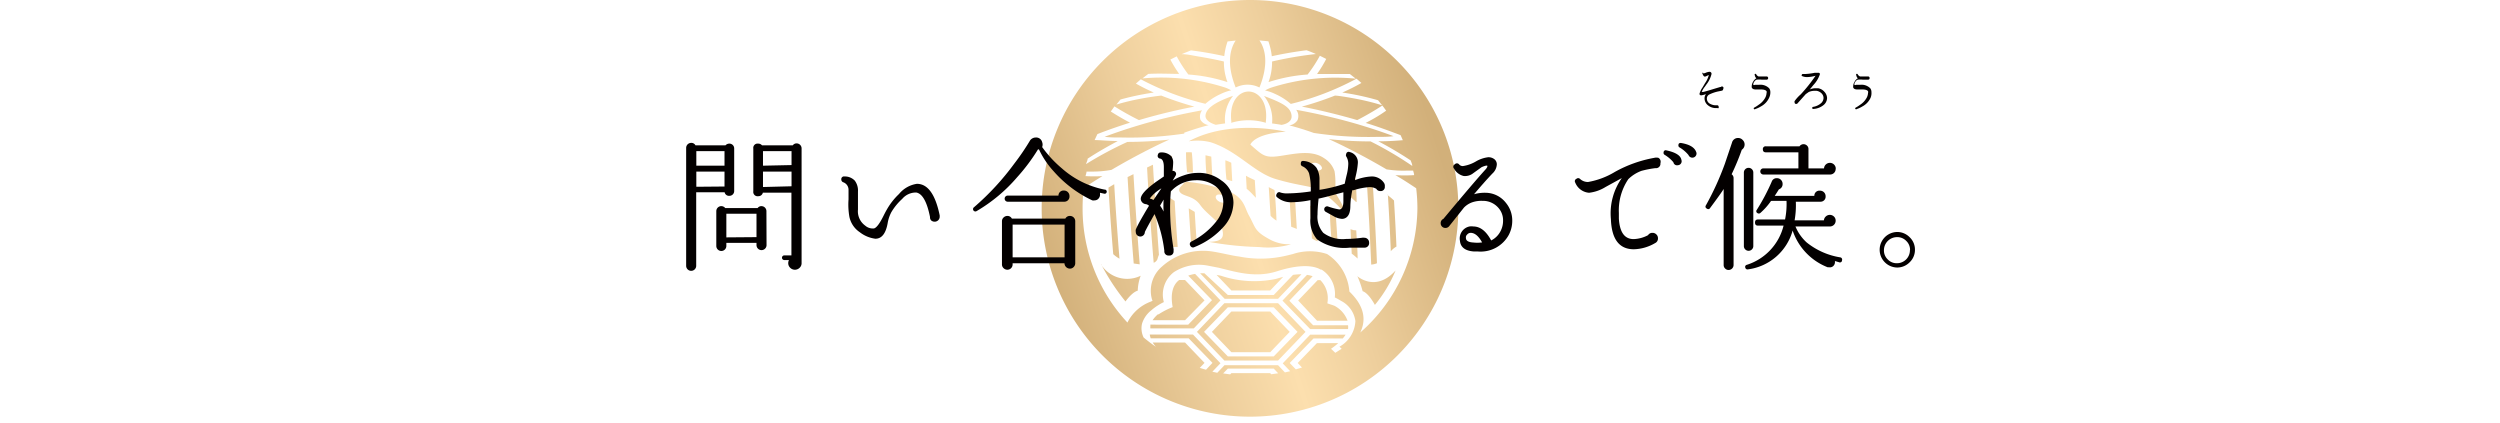 <svg id="レイヤー_1" data-name="レイヤー 1" xmlns="http://www.w3.org/2000/svg" xmlns:xlink="http://www.w3.org/1999/xlink" viewBox="0 0 204 34.49"><defs><style>.cls-1{fill:url(#名称未設定グラデーション_4);}.cls-2{fill:#030000;}</style><linearGradient id="名称未設定グラデーション_4" x1="85.47" y1="22.39" x2="117.38" y2="11.98" gradientUnits="userSpaceOnUse"><stop offset="0" stop-color="#d2b07a"/><stop offset="0.3" stop-color="#edce9c"/><stop offset="0.5" stop-color="#fcdfae"/><stop offset="0.7" stop-color="#edce9c"/><stop offset="1" stop-color="#d2b07a"/></linearGradient></defs><title>svg-naire-title-contact</title><path class="cls-1" d="M96.64,10.9a30,30,0,0,1-5.1.32c-.56,0-1,0-1.4-.06A44,44,0,0,1,95.2,9.61c1.36-.33,2.4-.52,2.89-.61a.84.84,0,0,0-.13.78h0l0,0a.94.94,0,0,0,.67.43c-.57.15-1.22.34-2,.62Zm9.24-1.1,0,0a.94.94,0,0,1-.67.43c.57.15,1.22.34,2,.62h0a30,30,0,0,0,5.1.32c.56,0,1,0,1.4-.06a44,44,0,0,0-5.05-1.54c-1.36-.33-2.4-.52-2.89-.61a.84.84,0,0,1,.13.78Zm-6.69.39c.25-.05.78-.12.78-.12a3.07,3.07,0,0,1,.65-2.25c-1.58.55-2.19,1.06-2.25,1.59S99.2,10.18,99.2,10.18Zm1.28-.25h0s0,.05,0,.08a4.89,4.89,0,0,1,2.82,0s0-.05,0-.08h0c.2-1.67-.63-2.47-1.41-2.47h0C101.11,7.47,100.28,8.27,100.48,9.94Zm3.32.13s.53.07.78.12c0,0,.9-.11.82-.77s-.68-1-2.25-1.59A3.07,3.07,0,0,1,103.8,10.07ZM119,17A17,17,0,1,1,102,0,17,17,0,0,1,119,17ZM93.32,27.54q.49.41,1,.76a3.12,3.12,0,0,1-.26-.35H96.7l1.59,1.66-.39.41.51.15.53-.56-1.94-2h-3.1a1.65,1.65,0,0,1-.08-.31h3.53l2.24,2.34-.66.69.4.09.59-.62h4.37l.56.59.43-.1-.61-.64,2.24-2.34h2.89a2.57,2.57,0,0,1-.23.31h-2.39l-1.94,2,.5.52.5-.15-.35-.37L107.46,28h1.74a5.38,5.38,0,0,1-.59.46l.35.33.52-.33-.18-.17a2.53,2.53,0,0,0,1.3-2.09h0a2.18,2.18,0,0,0-1.19-1.66,5.27,5.27,0,0,0-.49-.27A2.35,2.35,0,0,0,107.84,22l-.07,0c-.61-.36-1.77-.44-3.58.14s-3.5,0-4.78-.3l-.88-.17a3.76,3.76,0,0,0-2.76.55,2.31,2.31,0,0,0-.8,2.43,4.67,4.67,0,0,0-1,.65h0l-.06.05a2.22,2.22,0,0,0-.72,1.06A1.7,1.7,0,0,0,93.32,27.54Zm10.41,3,.57-.08-.36-.38h-3.75l-.38.39.57.08.1-.1h3.17ZM115.66,17a13.77,13.77,0,0,0-.1-1.64c-.46-.3-1-.67-1.7-1.07a11.75,11.75,0,0,0,1.53,0c0-.13-.05-.25-.08-.37l-.49,0a8.48,8.48,0,0,1-1.68-.1c-1-.59-2.18-1.24-3.49-1.89-.44-.22-.85-.41-1.23-.58a31.2,31.2,0,0,0,3.42.19,29.22,29.22,0,0,1,3.4,2c0-.15-.08-.3-.13-.45a30,30,0,0,0-2.64-1.56c.91,0,1.62-.06,2-.09l-.18-.41c-1-.38-1.93-.72-2.85-1,.35-.18,1-.52,1.67-1l-.31-.42a22.55,22.55,0,0,1-2.05,1.19c-1.89-.55-3.53-.91-4.52-1.1a25.86,25.86,0,0,0,2.7-.9c.2,0,.88.1,1.76.27a19,19,0,0,1,2.09.52l-.33-.41a22.26,22.26,0,0,0-2.92-.63,15.61,15.61,0,0,0,1.56-.78l-.4-.35a22.45,22.45,0,0,1-5.36,2.06,5.08,5.08,0,0,0-1.12-.74l-.15-.07a3.88,3.88,0,0,0-.83-.29v0a3.11,3.11,0,0,1,.47-.22,17.2,17.2,0,0,1,6.93-.74l-.48-.38c-1,0-1.9,0-2.68,0a10.24,10.24,0,0,0,.75-1.23l-.52-.26a11.1,11.1,0,0,1-1,1.53,13.29,13.29,0,0,0-3.19.62,4.67,4.67,0,0,0,.29-1.68c.24-.06,1.08-.25,2.14-.42.45-.07.94-.14,1.44-.19-.25-.11-.51-.22-.77-.31-1.19.15-2.26.36-2.83.49a5.49,5.49,0,0,0-.28-1.22l-.73-.07c.47.67.78,1.91,0,3.84a2.16,2.16,0,0,0-1.94,0c-.76-1.92-.46-3.15,0-3.83l-.66.07a5.47,5.47,0,0,0-.27,1.2c-.55-.12-1.57-.33-2.72-.47l-.76.31c.46,0,.9.11,1.31.18,1.06.17,1.9.36,2.14.42a4.67,4.67,0,0,0,.29,1.68,13.29,13.29,0,0,0-3.19-.62,11.27,11.27,0,0,1-.95-1.48l-.52.26a10.46,10.46,0,0,0,.72,1.17c-.74,0-1.58-.05-2.52,0l-.48.37a17,17,0,0,1,6.77.75,3.11,3.11,0,0,1,.47.22v0a3.88,3.88,0,0,0-.83.29l-.15.07a5.08,5.08,0,0,0-1.12.74,22.65,22.65,0,0,1-5.27-2l-.4.35a15.79,15.79,0,0,0,1.46.73,22.64,22.64,0,0,0-2.72.57l-.33.41a19.45,19.45,0,0,1,1.9-.46c.88-.17,1.57-.25,1.76-.27a25.87,25.87,0,0,0,2.7.9c-1,.19-2.63.54-4.52,1.1a22.44,22.44,0,0,1-2-1.12l-.3.42c.68.43,1.24.74,1.57.91-.86.27-1.76.58-2.66.93l-.23.49c.43,0,1.08.07,1.89.08-.58.31-1.52.82-2.46,1.44,0,.15-.09.29-.13.44A29.77,29.77,0,0,1,92,11.58a31.2,31.2,0,0,0,3.42-.19c-.38.17-.79.36-1.23.58-1.31.65-2.49,1.3-3.49,1.89A8.48,8.48,0,0,1,89,14h-.34c0,.12-.06.25-.08.37a11.36,11.36,0,0,0,1.38,0c-.59.36-1.1.68-1.53,1A13.77,13.77,0,0,0,88.34,17,13.61,13.61,0,0,0,92,26.32a3.47,3.47,0,0,1,1.91-1.71l.14-.07L94,24.42a2.59,2.59,0,0,1,.82-2.67,5,5,0,0,1,4.09-1.23c.69.1,1.69.36,2.19.41a9.1,9.1,0,0,0,3.91-.08l.49-.12a4.44,4.44,0,0,1,2.79,0,4,4,0,0,1,1.82,3.06v0l0,0c1.38,1.33,1.3,2.47.89,3.34A13.62,13.62,0,0,0,115.66,17Zm-10.34,2.94a6.7,6.7,0,0,1-2.56.22,26.5,26.5,0,0,1-4.15-.43c1.22,0,1.26-.44,1.13-1s-1.27-1.25-1.8-2-1.29-.68-1.61-1,.15-.59.24-.74.26-.16.51-.13a12.51,12.51,0,0,1,2.45.51c2,.52,1.95,1.42,2.37,2.19.57,1,.42,1.26,1.61,1.92A3.27,3.27,0,0,0,105.32,19.93Zm-5.54-4c-.24-.11-.49-.09-.56.06s.07.36.31.47.49.09.56-.06S100,16.08,99.78,16Zm-9.94,5.6a17.82,17.82,0,0,0,2,3.06s.53-.76,1-.88a3.78,3.78,0,0,1,.24-1.22A2.52,2.52,0,0,1,89.84,21.57Zm20.92,1a7.19,7.19,0,0,1,.43,1.22c.5.16,1,1.12,1,1.12a10.92,10.92,0,0,0,1.69-2.81C112.24,23.89,110.75,22.53,110.75,22.53Zm-5.54-6.45q.08,1.23.14,2.41l.46.18q-.07-1.17-.14-2.39Zm6.68,5.5a1.45,1.45,0,0,0,.46-.11c-.08-2-.2-4.29-.35-6.58l-.5-.4c.16,2.49.29,4.91.38,7.09Zm-5-4.81c.05.91.11,1.8.15,2.67a1.86,1.86,0,0,0,.47.24c0-.88-.1-1.8-.15-2.73Zm3.55,2-.25-.08q.05,1,.1,2a4.22,4.22,0,0,1,.48.4c0-.74-.07-1.51-.11-2.3Zm.25-2.3c0-.74-.07-1.51-.11-2.3l-.22,0-.25-.08q.05,1,.1,2A4.22,4.22,0,0,1,110.65,16.48Zm-2.17.92c0,.85.09,1.69.14,2.5a3.54,3.54,0,0,1,.47.19c0-.78-.08-1.58-.13-2.41A3.93,3.93,0,0,0,108.48,17.4Zm4.72-1.51c.1,1.59.18,3.15.24,4.61a1.69,1.69,0,0,1,.46-.38c-.05-1.21-.12-2.47-.2-3.76A6.58,6.58,0,0,0,113.2,15.9ZM91.35,21.11c-.16-1.95-.31-4-.43-6.08l-.47.28c.11,1.84.24,3.68.39,5.43A2.81,2.81,0,0,0,91.35,21.11Zm2.25-7.44c.15,2.7.34,5.36.54,7.77a.51.51,0,0,0,.31-.3,2.31,2.31,0,0,1,.12-.35c-.17-2.29-.34-4.79-.49-7.35Zm6.87-.39a3.3,3.3,0,0,0-.48-.2q0,.79.09,1.57l.47.13Zm-1.63-.5-.47-.11q0,.82.09,1.62l.46.1Q98.88,13.58,98.84,12.77Zm3.64,3.37-.09-1.45-.3-.14a4,4,0,0,1-.42-.22l.06,1.07C102,15.61,102.21,15.86,102.48,16.14ZM97.34,17.2,97,17c.07,1.07.14,2.1.21,3.1a.75.75,0,0,0,.45-.21c-.06-.84-.12-1.71-.17-2.6Zm0-3.12q0-.82-.09-1.65a3.45,3.45,0,0,0-.47,0q0,.82.09,1.64H97ZM93,21.57c-.18-2.29-.36-4.8-.51-7.36l-.48.24c.14,2.41.32,4.81.5,7.05Zm11-6.06-.47-.24c.05.8.1,1.58.15,2.34a2.3,2.3,0,0,0,.48.39C104.14,17.19,104.08,16.36,104,15.51ZM95.63,12.7h0l-.46.22q0,.84.1,1.68a2.36,2.36,0,0,1,.46-.29Q95.67,13.51,95.63,12.7Zm-.27,3.38c.09,1.4.19,2.77.28,4.07l.15,0,.31,0c-.09-1.2-.17-2.46-.25-3.75Zm2.93,8.43L96.7,22.85h-.48c-.45.34-.75,1-.53,2.21a6.06,6.06,0,0,0-1.15.59h0l-.06,0a2.53,2.53,0,0,0-.43.48H96.7Zm6-.13,1.91-2a5,5,0,0,0-.69.05l-1.57,1.64h-3.75l-1.91-1.77h-.35l2,2.08Zm3.18,1.79h2.49a2.25,2.25,0,0,0-1-1.18c-.12-.08-.47-.16-.65-.24a2.11,2.11,0,0,0-.57-1.89h-.22l-1.59,1.66Zm-.56.68H110a1.08,1.08,0,0,0,0-.31h-2.85l-1.94-2,1.9-2a2.25,2.25,0,0,0-.46-.11l-2,2.1Zm-3.26-3.15,1.06-1.11-.6.17a8.57,8.57,0,0,1-4.48-.26l-.36-.07,1.21,1.27Zm-4.06.81-2.07-2.16a3.44,3.44,0,0,0-.56.14h0l1.94,2-1.94,2H93.87l0,.12a1.44,1.44,0,0,0,0,.19h3.54Zm4.7.23,2.24,2.34-2.24,2.34H99.91l-2.24-2.34,2.24-2.34Zm1.59,2.34-1.94-2h-3.75l-1.94,2,1.94,2h3.75Zm-5.4-1.66-1.59,1.66,1.59,1.66h3.17l1.59-1.66-1.59-1.66Zm8.46-9.81c.06.32.79,1.2.85,1.87a10,10,0,0,0-2.17-2c-.69-.31-1.74-.34-3.52-.87s-3.08-2.28-5.3-3A4.45,4.45,0,0,0,97,11.53c3.47-1.87,7.92-.78,7.92-.78-2.6.15-2.89,1.05-2.89,1.05,1,.87,1.16,1.11,2.4.93s2.6-.52,3.62.18a2,2,0,0,1,.85,1.07A6,6,0,0,1,108.93,15.61Zm-1.45-2.29c-.26-.09-.51,0-.57.12s.11.36.37.45.51,0,.57-.12S107.74,13.41,107.48,13.32Z"/><path class="cls-2" d="M156.26,20.4a1.39,1.39,0,0,1-.43,1,1.42,1.42,0,0,1-1,.43,1.45,1.45,0,0,1,0-2.9,1.42,1.42,0,0,1,1,.43A1.39,1.39,0,0,1,156.26,20.4Zm-.4,0a1,1,0,0,0-.31-.74,1,1,0,0,0-.76-.31,1.07,1.07,0,0,0-1.06,1.06,1,1,0,0,0,.31.76,1,1,0,0,0,.74.31,1.06,1.06,0,0,0,1.07-1.07Z"/><path class="cls-2" d="M140.61,7.26a.13.13,0,0,1-.11.14l-.24.05a3.13,3.13,0,0,0-.78.26.36.36,0,0,0-.2.33.48.48,0,0,0,.28.44,1,1,0,0,0,.54.11h0a.12.12,0,0,1,.14.14.13.13,0,0,1,0,.09.13.13,0,0,1-.1,0H140a1,1,0,0,1-.62-.22.73.73,0,0,1-.29-.57.55.55,0,0,1,.12-.35,2.32,2.32,0,0,1-.38.1q-.15,0-.15-.13a1.6,1.6,0,0,1,.25-.52l.2-.34a2,2,0,0,0,.31-.67h0l-.16.07a.39.39,0,0,1-.16.06q-.11,0-.19-.22a.08.08,0,0,1,0-.1A.07.07,0,0,1,139,6s0,0,0,0l.16-.05a1,1,0,0,1,.32-.09.16.16,0,0,1,.18.18,2.23,2.23,0,0,1-.43.87l-.11.16a1.72,1.72,0,0,0-.26.43l.14,0q.29-.07.9-.26l.47-.14h.05A.12.12,0,0,1,140.61,7.26Z"/><path class="cls-2" d="M144.35,8a1.51,1.51,0,0,1-.65.68,2.23,2.23,0,0,1-.47.22.07.07,0,0,1-.1,0,.07.07,0,0,1,0-.11,3,3,0,0,0,.39-.25,1.57,1.57,0,0,0,.53-.58.9.9,0,0,0,.1-.36.26.26,0,0,0,0-.16q-.1-.14-.48-.14l-.41,0h0q-.26,0-.32-.17a.37.37,0,0,1,0-.1.74.74,0,0,1,.12-.37.67.67,0,0,1,.26-.27h0a.43.43,0,0,1-.13-.26.07.07,0,0,1,0-.08.07.07,0,0,1,.11,0,.38.38,0,0,0,.2.19l.32,0h.33a.12.12,0,0,1,.13.13.12.12,0,0,1-.11.13h-.42a1.78,1.78,0,0,0-.41,0,.4.4,0,0,0-.2.18.34.34,0,0,0-.07.24s.05.05.13,0l.34,0a1,1,0,0,1,.82.28.51.51,0,0,1,.1.31A1,1,0,0,1,144.35,8Z"/><path class="cls-2" d="M149.09,8a.77.77,0,0,1-.26.55,1.44,1.44,0,0,1-.86.34.07.07,0,0,1-.09-.07.08.08,0,0,1,.07-.1,1.28,1.28,0,0,0,.68-.33A.59.59,0,0,0,148.8,8a.53.53,0,0,0-.16-.38.73.73,0,0,0-.41-.21l-.18,0a1.18,1.18,0,0,0-.46.1l-.24.17-.66.74a.13.13,0,0,1-.11.06.12.12,0,0,1-.14-.14.13.13,0,0,1,0-.09,3,3,0,0,1,.5-.55,12.77,12.77,0,0,0,1.21-1.52,2.62,2.62,0,0,1-.68.11,1,1,0,0,1-.44-.09.08.08,0,0,1,0-.1.08.08,0,0,1,.1-.06l.17,0a5,5,0,0,0,.78-.1l.29,0a.12.12,0,0,1,.13.07.13.13,0,0,1,0,.06,2.37,2.37,0,0,1-.53.87l-.29.36a1.23,1.23,0,0,1,.47-.1l.2,0a.87.87,0,0,1,.53.3A.79.79,0,0,1,149.09,8Z"/><path class="cls-2" d="M152.63,8a1.51,1.51,0,0,1-.65.68,2.23,2.23,0,0,1-.47.22.07.07,0,0,1-.1,0,.07.07,0,0,1,0-.11,3,3,0,0,0,.39-.25,1.57,1.57,0,0,0,.53-.58.9.9,0,0,0,.1-.36.26.26,0,0,0,0-.16q-.1-.14-.48-.14l-.41,0h0q-.26,0-.32-.17a.37.37,0,0,1,0-.1.74.74,0,0,1,.12-.37.67.67,0,0,1,.26-.27h0a.43.43,0,0,1-.13-.26.07.07,0,0,1,0-.08.07.07,0,0,1,.11,0,.38.38,0,0,0,.2.19l.32,0h.33a.12.12,0,0,1,.13.13.12.12,0,0,1-.11.13H152a1.78,1.78,0,0,0-.41,0,.4.4,0,0,0-.2.18.34.34,0,0,0-.07.24s.05.05.13,0l.34,0a1,1,0,0,1,.82.28.51.51,0,0,1,.1.31A1,1,0,0,1,152.63,8Z"/><path class="cls-2" d="M59.91,15.58a.39.39,0,0,1-.4.4.36.36,0,0,1-.38-.29H56.81v6a.41.41,0,0,1-.82,0V12.07a.41.41,0,0,1,.41-.41.37.37,0,0,1,.35.2H59.2a.41.41,0,0,1,.31-.14.39.39,0,0,1,.4.4Zm-.79-2.06V12.33h-2.3v1.19Zm0,1.7V14h-2.3v1.24ZM62.55,20a.41.41,0,0,1-.82,0v-.18H59.27v.25a.41.41,0,0,1-.82,0V17.23a.41.41,0,0,1,.41-.41.41.41,0,0,1,.32.16h2.64a.38.38,0,0,1,.31-.16.41.41,0,0,1,.41.41Zm-.82-.65V17.44H59.27v1.93Zm3.68,2.12a.51.51,0,0,1-.16.38.54.54,0,0,1-.39.16.53.53,0,0,1-.38-.16.51.51,0,0,1-.16-.38.56.56,0,0,1,.06-.25H64a.19.19,0,0,1,0-.38h.58V15.72H62.25a.37.37,0,0,1-.38.29.35.35,0,0,1-.4-.4V12.12a.35.35,0,0,1,.4-.4.39.39,0,0,1,.31.14h2.51A.38.38,0,0,1,65,11.7a.41.41,0,0,1,.41.41Zm-.82-8V12.33H62.26v1.19Zm0,1.73V14H62.26v1.26Z"/><path class="cls-2" d="M76.68,17.68a.41.41,0,0,1-.41.41A.43.43,0,0,1,76,18a.35.35,0,0,1-.11-.29v0q-.37-1.86-1.12-2a1.46,1.46,0,0,0-1.15.52,4.66,4.66,0,0,0-.89,1.09,3,3,0,0,0-.3.91q-.23,1.25-1,1.25a2.6,2.6,0,0,1-1.27-.53,2,2,0,0,1-.85-1.26,5.82,5.82,0,0,1-.07-1.42q0-.62,0-.79a.65.65,0,0,0-.41-.6.24.24,0,0,1-.18-.24.22.22,0,0,1,.26-.24,1.11,1.11,0,0,1,.84.34,1.34,1.34,0,0,1,.26.89c0,.17,0,.41,0,.74s0,.57,0,.73a1.44,1.44,0,0,0,.59,1.31.94.94,0,0,0,.72.23q.3-.08.76-1,.19-.38.28-.53a5.42,5.42,0,0,1,1-1.28A2.33,2.33,0,0,1,74.82,15q1.33,0,1.86,2.58Z"/><path class="cls-2" d="M90.31,15.64a.17.17,0,0,1-.23.16l-.32-.07v.08a.48.48,0,0,1-.1.37.43.43,0,0,1-.33.17.61.61,0,0,1-.2,0A9.64,9.64,0,0,1,86,14a7.1,7.1,0,0,1-1.22-1.81H84.7A15.27,15.27,0,0,1,83,14.46a13,13,0,0,1-3.3,2.76.19.19,0,0,1-.22-.31,21.29,21.29,0,0,0,3.28-3.55,19.44,19.44,0,0,0,1.3-1.91l0,0a.58.58,0,0,1,.46-.23.5.5,0,0,1,.52.38.57.57,0,0,1,0,.4,9.36,9.36,0,0,0,1.61,1.74,7.45,7.45,0,0,0,3.47,1.73A.17.17,0,0,1,90.31,15.64Zm-2.57,5.84a.44.44,0,0,1-.13.31.41.41,0,0,1-.31.13.45.45,0,0,1-.44-.44H82.63v.1a.43.43,0,0,1-.43.43.44.44,0,0,1-.31-.13.41.41,0,0,1-.13-.31V18.06a.41.41,0,0,1,.13-.31.44.44,0,0,1,.31-.13.4.4,0,0,1,.37.22h4.36a.41.41,0,0,1,.38-.22.43.43,0,0,1,.43.43ZM87.27,16a.42.42,0,0,1-.4.46H82.23a.25.25,0,0,1,0-.5h4.14a.41.41,0,0,1,.46-.41.43.43,0,0,1,.31.13A.44.44,0,0,1,87.27,16Zm-.4,5V18.33H82.63V21Z"/><path class="cls-2" d="M100.65,16.53a3,3,0,0,1-.71,1.87,6.31,6.31,0,0,1-2.47,1.76.24.24,0,0,1-.34-.11.23.23,0,0,1,.11-.35,6,6,0,0,0,2-1.62,2.57,2.57,0,0,0,.58-1.55,1.64,1.64,0,0,0-.71-1.39,2.55,2.55,0,0,0-1.57-.43,2.79,2.79,0,0,0-2,.91q-.06.68-.06,1.4a20.94,20.94,0,0,0,.28,3.28.43.43,0,0,1,0,.17.33.33,0,0,1-.37.38.34.34,0,0,1-.38-.38h0a10.79,10.79,0,0,0-.8-3q-.64,1.14-.79,1.46v0a.37.37,0,1,1-.74,0,.56.56,0,0,1,0-.2q.2-.46.65-1.22c.09-.16.23-.4.43-.72a.51.51,0,0,0-.24-.13.46.46,0,0,1-.43-.38q-.08-.49,1.27-1.46l.61-.42q0-.5,0-.76c0-.42-.1-.66-.3-.7a.22.22,0,0,1-.19-.3.23.23,0,0,1,.25-.2,1.11,1.11,0,0,1,.84.3.88.88,0,0,1,.16.56,5.17,5.17,0,0,1-.06.65.25.25,0,0,1,.26.38l-.24.41a4,4,0,0,1,.91-.43,3.38,3.38,0,0,1,1.07-.2,3,3,0,0,1,2,.62A2.19,2.19,0,0,1,100.65,16.53Zm-5.88-1.16a3.29,3.29,0,0,0-.95.83h0a.89.89,0,0,1,.3.12Q94.44,15.86,94.77,15.37Zm.18.92,0,0-.29.49a3.5,3.5,0,0,1,.29.48Q94.92,16.78,94.95,16.29Z"/><path class="cls-2" d="M113,15.22a.33.33,0,0,1-.37.37.35.35,0,0,1-.32-.18,1.06,1.06,0,0,0-.58-.14,5.4,5.4,0,0,0-1.27.25l-.11,0a7,7,0,0,0-.16,1.27q0,.79-.4,1a.59.59,0,0,1-.29.07,1.6,1.6,0,0,1-.68-.22l-.65-.36a.24.24,0,0,1,.17-.44,5.51,5.51,0,0,0,.94.25q.32,0,.34-.61,0-.41,0-.79l-.64.17q-.83.23-1.39.35v.07c-.06.54-.08,1-.08,1.22a2,2,0,0,0,.47,1.5,2.64,2.64,0,0,0,1.84.5,10.61,10.61,0,0,0,1.33-.1.41.41,0,0,1,.17,0,.39.39,0,0,1,.4.4.37.37,0,0,1-.37.41q-.68,0-1.24,0a3.83,3.83,0,0,1-2.64-.68,2.32,2.32,0,0,1-.54-1.72q0-.29,0-.74t0-.74a7.81,7.81,0,0,1-1.45.17,1.76,1.76,0,0,1-1.3-.43.19.19,0,0,1,0-.24.21.21,0,0,1,.31-.12,1.75,1.75,0,0,0,.62.07,14.12,14.12,0,0,0,1.85-.16s0-.11,0-.25a5,5,0,0,0-.14-1.22,1,1,0,0,0-.54-.58.21.21,0,0,1-.13-.25q0-.23.28-.18a1.42,1.42,0,0,1,1,.56,1.82,1.82,0,0,1,.24,1c0,.14,0,.37,0,.68v.11a12,12,0,0,0,2.06-.5q.08-.4.18-.8a4.06,4.06,0,0,0,.11-.82,1.15,1.15,0,0,0-.17-.61.21.21,0,0,1,0-.19.2.2,0,0,1,.29-.16.85.85,0,0,1,.66.9,6.1,6.1,0,0,1-.23,1.26l0,.13a4.19,4.19,0,0,1,1.34-.3,1.18,1.18,0,0,1,1,.49v0A.44.44,0,0,1,113,15.22Z"/><path class="cls-2" d="M123.11,19.18a2.62,2.62,0,0,1-2.53,1.34h-.32q-1.06-.08-1.13-.88a1,1,0,0,1,.78-1.16,1,1,0,0,1,.31,0q.85,0,1.46,1.14a1.7,1.7,0,0,0,.77-.77,1.81,1.81,0,0,0,.2-.84,1.51,1.51,0,0,0-.34-1,1.66,1.66,0,0,0-1.34-.62,2.28,2.28,0,0,0-.84.12,1.74,1.74,0,0,0-.67.43l-1.21,1.52a.38.38,0,0,1-.3.14.38.38,0,0,1-.28-.11.37.37,0,0,1-.11-.27.37.37,0,0,1,.22-.36q2.56-3.07,3.41-4c.13-.14.19-.25.18-.32s-.24,0-.47.1l-.68.49a1.07,1.07,0,0,1-.79.23,1.21,1.21,0,0,1-.78-.6.22.22,0,0,1,.06-.35.23.23,0,0,1,.35,0,.38.38,0,0,0,.32.14,2.92,2.92,0,0,0,1.06-.38,2.59,2.59,0,0,1,1-.34.78.78,0,0,1,.5.16.53.53,0,0,1,.2.44,1.08,1.08,0,0,1-.36.73q-.62.65-1.5,1.69a3.07,3.07,0,0,1,.92-.12,2.12,2.12,0,0,1,1.68.82A2.25,2.25,0,0,1,123.4,18,2.46,2.46,0,0,1,123.11,19.18Zm-2.17.6Q120.51,19,120,19a.38.38,0,0,0-.28.14.3.3,0,0,0-.1.28q0,.34.62.37A2.78,2.78,0,0,0,120.94,19.78Z"/><path class="cls-2" d="M135.49,13.32a.36.36,0,0,1-.41.4h0a8.28,8.28,0,0,0-1.13.22,3,3,0,0,0-1.08.68l0,0a4.55,4.55,0,0,0-.77,2.76c0,.15,0,.3,0,.46q.1,1.67,1.2,1.67a2.67,2.67,0,0,0,1.18-.32.41.41,0,0,1,.36-.19.43.43,0,0,1,.32.13.42.42,0,0,1,.13.31.41.41,0,0,1-.24.4,3.59,3.59,0,0,1-1.73.5q-1.78,0-1.87-2.45a5,5,0,0,1,.89-3.36l-1.33.73a3.26,3.26,0,0,1-1.34.47,1.32,1.32,0,0,1-1.13-.83.21.21,0,0,1,.1-.31.21.21,0,0,1,.28,0,.94.94,0,0,0,.67.26,6.31,6.31,0,0,0,2.18-.82,10.35,10.35,0,0,1,3.22-1.15.68.68,0,0,1,.34,0A.37.37,0,0,1,135.49,13.32Zm1.72-.25a.32.32,0,0,1-.29.41.3.3,0,0,1-.37-.24,2.93,2.93,0,0,0-.72-.61.18.18,0,0,1-.08-.2.17.17,0,0,1,.23-.16q1.07.23,1.21.72Zm1.22-.61a.34.34,0,0,1-.65.19,2.76,2.76,0,0,0-.71-.61.18.18,0,0,1-.11-.2c0-.14.1-.19.23-.17q1,.17,1.21.71Z"/><path class="cls-2" d="M142.36,11.78a.51.51,0,0,1-.23.44,19.66,19.66,0,0,1-.83,2,.38.38,0,0,1,.16.31v7.1a.41.41,0,0,1-.4.4.39.39,0,0,1-.29-.12.38.38,0,0,1-.12-.28V15.42q-.18.31-1.14,1.6a.17.17,0,0,1-.23,0,.17.17,0,0,1-.08-.26,23.15,23.15,0,0,0,1.55-3.4l.58-1.72v0a.5.5,0,0,1,.5-.38.49.49,0,0,1,.37.16A.5.5,0,0,1,142.36,11.78Zm.71,8.3a.38.38,0,0,1-.77,0v-6a.38.38,0,0,1,.77,0Zm7.24,1.18a.17.17,0,0,1-.24.14l-.34-.1a.89.89,0,0,1,0,.14.43.43,0,0,1-.16.29.39.39,0,0,1-.31.08l-.12,0a4.88,4.88,0,0,1-2.86-3,4.37,4.37,0,0,1-3.64,3.17.18.18,0,0,1-.22-.13.17.17,0,0,1,.12-.24,4.48,4.48,0,0,0,3-3.2h-2.09c-.16,0-.24-.08-.24-.25s.08-.25.24-.25h2.21a6.28,6.28,0,0,0,.12-1.52h-1.15a.21.21,0,0,1-.11,0,5.37,5.37,0,0,1-.89,1,.19.19,0,0,1-.22,0,.17.17,0,0,1-.06-.26,16.64,16.64,0,0,0,1.22-2.3h0a.42.42,0,0,1,.42-.29.45.45,0,0,1,.34.14.46.46,0,0,1,.13.33.44.44,0,0,1-.3.44q-.16.26-.34.53h3.23a.41.41,0,0,1,.46-.42.45.45,0,0,1,.46.46.41.41,0,0,1-.43.44h-2a7.08,7.08,0,0,1-.1,1.52h2.39a.47.47,0,0,1,.15-.31.48.48,0,0,1,.67,0,.45.45,0,0,1,.14.33.47.47,0,0,1-.48.48h-2.8a3.62,3.62,0,0,0,.91,1.3A5.86,5.86,0,0,0,150.16,21,.18.18,0,0,1,150.3,21.26Zm-.52-7.5a.45.45,0,0,1-.44.48h-5.46a.25.25,0,0,1,0-.5h2.86l0-1.31h-2.65q-.25,0-.25-.24a.22.22,0,0,1,.25-.25h2.74a.4.4,0,0,1,.62-.05.37.37,0,0,1,.11.29l0,1.56h1.27a.47.47,0,0,1,.15-.32.48.48,0,0,1,.81.35Z"/></svg>